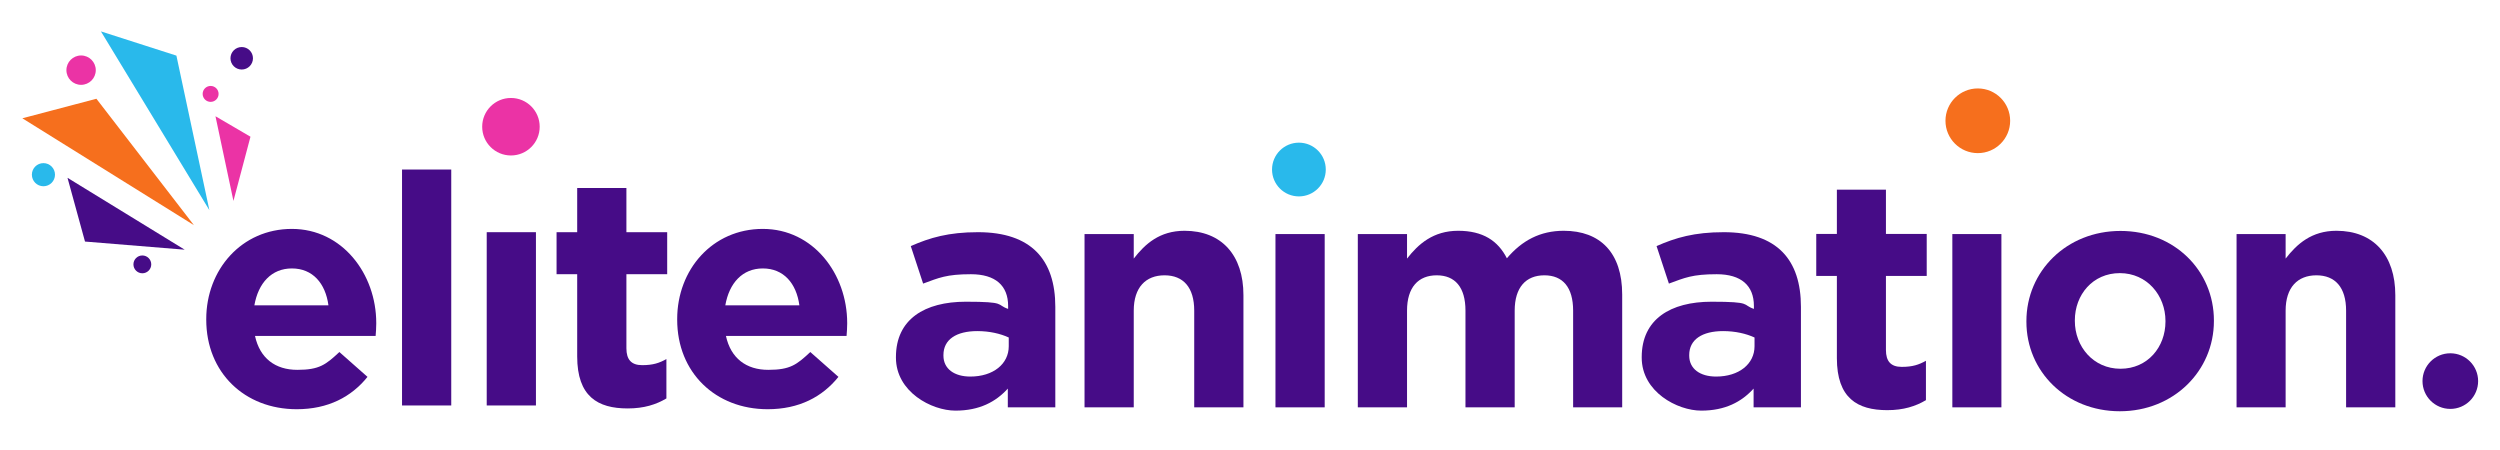 <?xml version="1.0" encoding="UTF-8"?>
<svg id="Calque_1" xmlns="http://www.w3.org/2000/svg" version="1.1" viewBox="0 0 1600 288">
  <!-- Generator: Adobe Illustrator 29.8.1, SVG Export Plug-In . SVG Version: 2.1.1 Build 2)  -->
  <defs>
    <style>
      .st0 {
        fill: #eb33a5;
      }

      .st1 {
        fill: #460c87;
      }

      .st2 {
        fill: #29b9eb;
      }

      .st3 {
        fill: #f66f1d;
      }
    </style>
  </defs>
  <g>
    <path class="st1" d="M240.4,215h-77.2c3.1,14.3,13,21.7,27.1,21.7s18.2-3.3,26.9-11.4l18,15.9c-10.3,12.8-25.2,20.7-45.3,20.7-33.3,0-57.9-23.4-57.9-57.3v-.4c0-31.6,22.6-57.7,54.8-57.7s54,28.8,54,60.2v.4c0,3.1-.2,5-.4,7.9ZM186.8,171.8c-13,0-21.5,9.3-24,23.6h47.4c-1.9-14.1-10.1-23.6-23.4-23.6Z"/>
    <path class="st1" d="M257.3,259.5V108.5h31.5v151h-31.5Z"/>
    <path class="st1" d="M311.5,259.5v-110.9h31.5v110.9h-31.5Z"/>
    <path class="st1" d="M401.7,261.4c-19.2,0-32.3-7.7-32.3-33.3v-52.6h-13.2v-26.9h13.2v-28.3h31.5v28.3h26.1v26.9h-26.1v47.4c0,7.2,3.1,10.8,10.1,10.8s11-1.4,15.5-3.9v25.2c-6.6,3.9-14.3,6.4-24.8,6.4Z"/>
    <path class="st1" d="M541.8,215h-77.2c3.1,14.3,13,21.7,27.1,21.7s18.2-3.3,26.9-11.4l18,15.9c-10.3,12.8-25.2,20.7-45.3,20.7-33.3,0-57.9-23.4-57.9-57.3v-.4c0-31.6,22.5-57.7,54.8-57.7s54,28.8,54,60.2v.4c0,3.1-.2,5-.4,7.9ZM488.2,171.8c-13,0-21.5,9.3-24,23.6h47.4c-1.9-14.1-10.1-23.6-23.4-23.6Z"/>
  </g>
  <g>
    <path class="st1" d="M645,260.7v-12c-7.7,8.5-18.2,14.1-33.5,14.1s-38.1-12-38.1-33.9v-.4c0-24.2,18.4-35.4,44.7-35.4s19.2,1.9,27.1,4.6v-1.9c0-13-8.1-20.3-23.8-20.3s-20.5,2.3-30.6,6l-7.9-24c12.2-5.4,24.2-8.9,43-8.9,34.3,0,49.5,17.8,49.5,47.8v64.3h-30.4ZM645.6,216c-5.4-2.5-12.4-4.1-20.1-4.1-13.5,0-21.7,5.4-21.7,15.3v.4c0,8.5,7,13.4,17.2,13.4,14.7,0,24.6-8.1,24.6-19.4v-5.6Z"/>
    <path class="st1" d="M764.3,260.7v-61.9c0-14.9-7-22.6-19-22.6s-19.7,7.7-19.7,22.6v61.9h-31.5v-110.9h31.5v15.7c7.2-9.3,16.5-17.8,32.5-17.8,23.8,0,37.7,15.7,37.7,41.2v71.8h-31.5Z"/>
    <path class="st1" d="M816.3,260.7v-110.9h31.5v110.9h-31.5Z"/>
    <path class="st1" d="M1006.8,260.7v-61.9c0-14.9-6.6-22.6-18.4-22.6s-19,7.7-19,22.6v61.9h-31.5v-61.9c0-14.9-6.6-22.6-18.4-22.6s-19,7.7-19,22.6v61.9h-31.5v-110.9h31.5v15.7c7.2-9.3,16.8-17.8,32.7-17.8s25.5,6.4,31.2,17.6c9.7-11.4,21.3-17.6,36.4-17.6,23.4,0,37.4,14.1,37.4,40.8v72.2h-31.5Z"/>
    <path class="st1" d="M1122.3,260.7v-12c-7.7,8.5-18.2,14.1-33.5,14.1s-38.1-12-38.1-33.9v-.4c0-24.2,18.4-35.4,44.7-35.4s19.2,1.9,27.1,4.6v-1.9c0-13-8.1-20.3-23.8-20.3s-20.5,2.3-30.6,6l-7.9-24c12.2-5.4,24.2-8.9,43-8.9,34.3,0,49.4,17.8,49.4,47.8v64.3h-30.4ZM1122.9,216c-5.4-2.5-12.4-4.1-20.1-4.1-13.4,0-21.7,5.4-21.7,15.3v.4c0,8.5,7,13.4,17.2,13.4,14.7,0,24.6-8.1,24.6-19.4v-5.6h0Z"/>
    <path class="st1" d="M1207.9,262.5c-19.2,0-32.3-7.7-32.3-33.3v-52.6h-13.2v-26.9h13.2v-28.3h31.4v28.3h26.1v26.9h-26.1v47.4c0,7.2,3.1,10.8,10.1,10.8s11-1.4,15.5-3.9v25.2c-6.6,3.9-14.3,6.4-24.8,6.4Z"/>
    <path class="st1" d="M1249.5,260.7v-110.9h31.4v110.9h-31.4Z"/>
    <path class="st1" d="M1356.7,263.2c-34.3,0-59.8-25.4-59.8-57.3v-.4c0-31.9,25.7-57.7,60.2-57.7s59.8,25.4,59.8,57.3v.4c0,31.8-25.7,57.7-60.2,57.7ZM1385.9,205.4c0-16.3-11.8-30.6-29.2-30.6s-28.8,13.9-28.8,30.2v.4c0,16.4,11.8,30.6,29.2,30.6s28.8-13.9,28.8-30.2v-.4Z"/>
    <path class="st1" d="M1501.5,260.7v-61.9c0-14.9-7-22.6-19-22.6s-19.7,7.7-19.7,22.6v61.9h-31.4v-110.9h31.4v15.7c7.2-9.3,16.6-17.8,32.5-17.8,23.8,0,37.7,15.7,37.7,41.2v71.8h-31.5Z"/>
  </g>
  <polygon class="st1" points="118.2 159.8 54.4 154.6 43.2 113.8 118.2 159.8"/>
  <polygon class="st3" points="124.1 144.1 14.3 75.7 61.7 63.2 124.1 144.1"/>
  <polygon class="st2" points="134 134.5 64.6 20.1 112.9 35.6 134 134.5"/>
  <polygon class="st0" points="149.4 128.6 137.9 74.4 160.3 87.5 149.4 128.6"/>
  <circle class="st0" cx="51.9" cy="44.9" r="9.4"/>
  <circle class="st1" cx="154.7" cy="37.3" r="7.2"/>
  <circle class="st0" cx="134.8" cy="60.1" r="5.1"/>
  <circle class="st2" cx="27.8" cy="111.8" r="7.4"/>
  <circle class="st1" cx="91.1" cy="169.2" r="5.7"/>
  <circle class="st0" cx="327" cy="81.1" r="18.4"/>
  <circle class="st2" cx="831.3" cy="108.5" r="17.2"/>
  <circle class="st3" cx="1265.8" cy="77.3" r="20.7"/>
  <circle class="st1" cx="1568.2" cy="243.9" r="17.8"/>
</svg>
